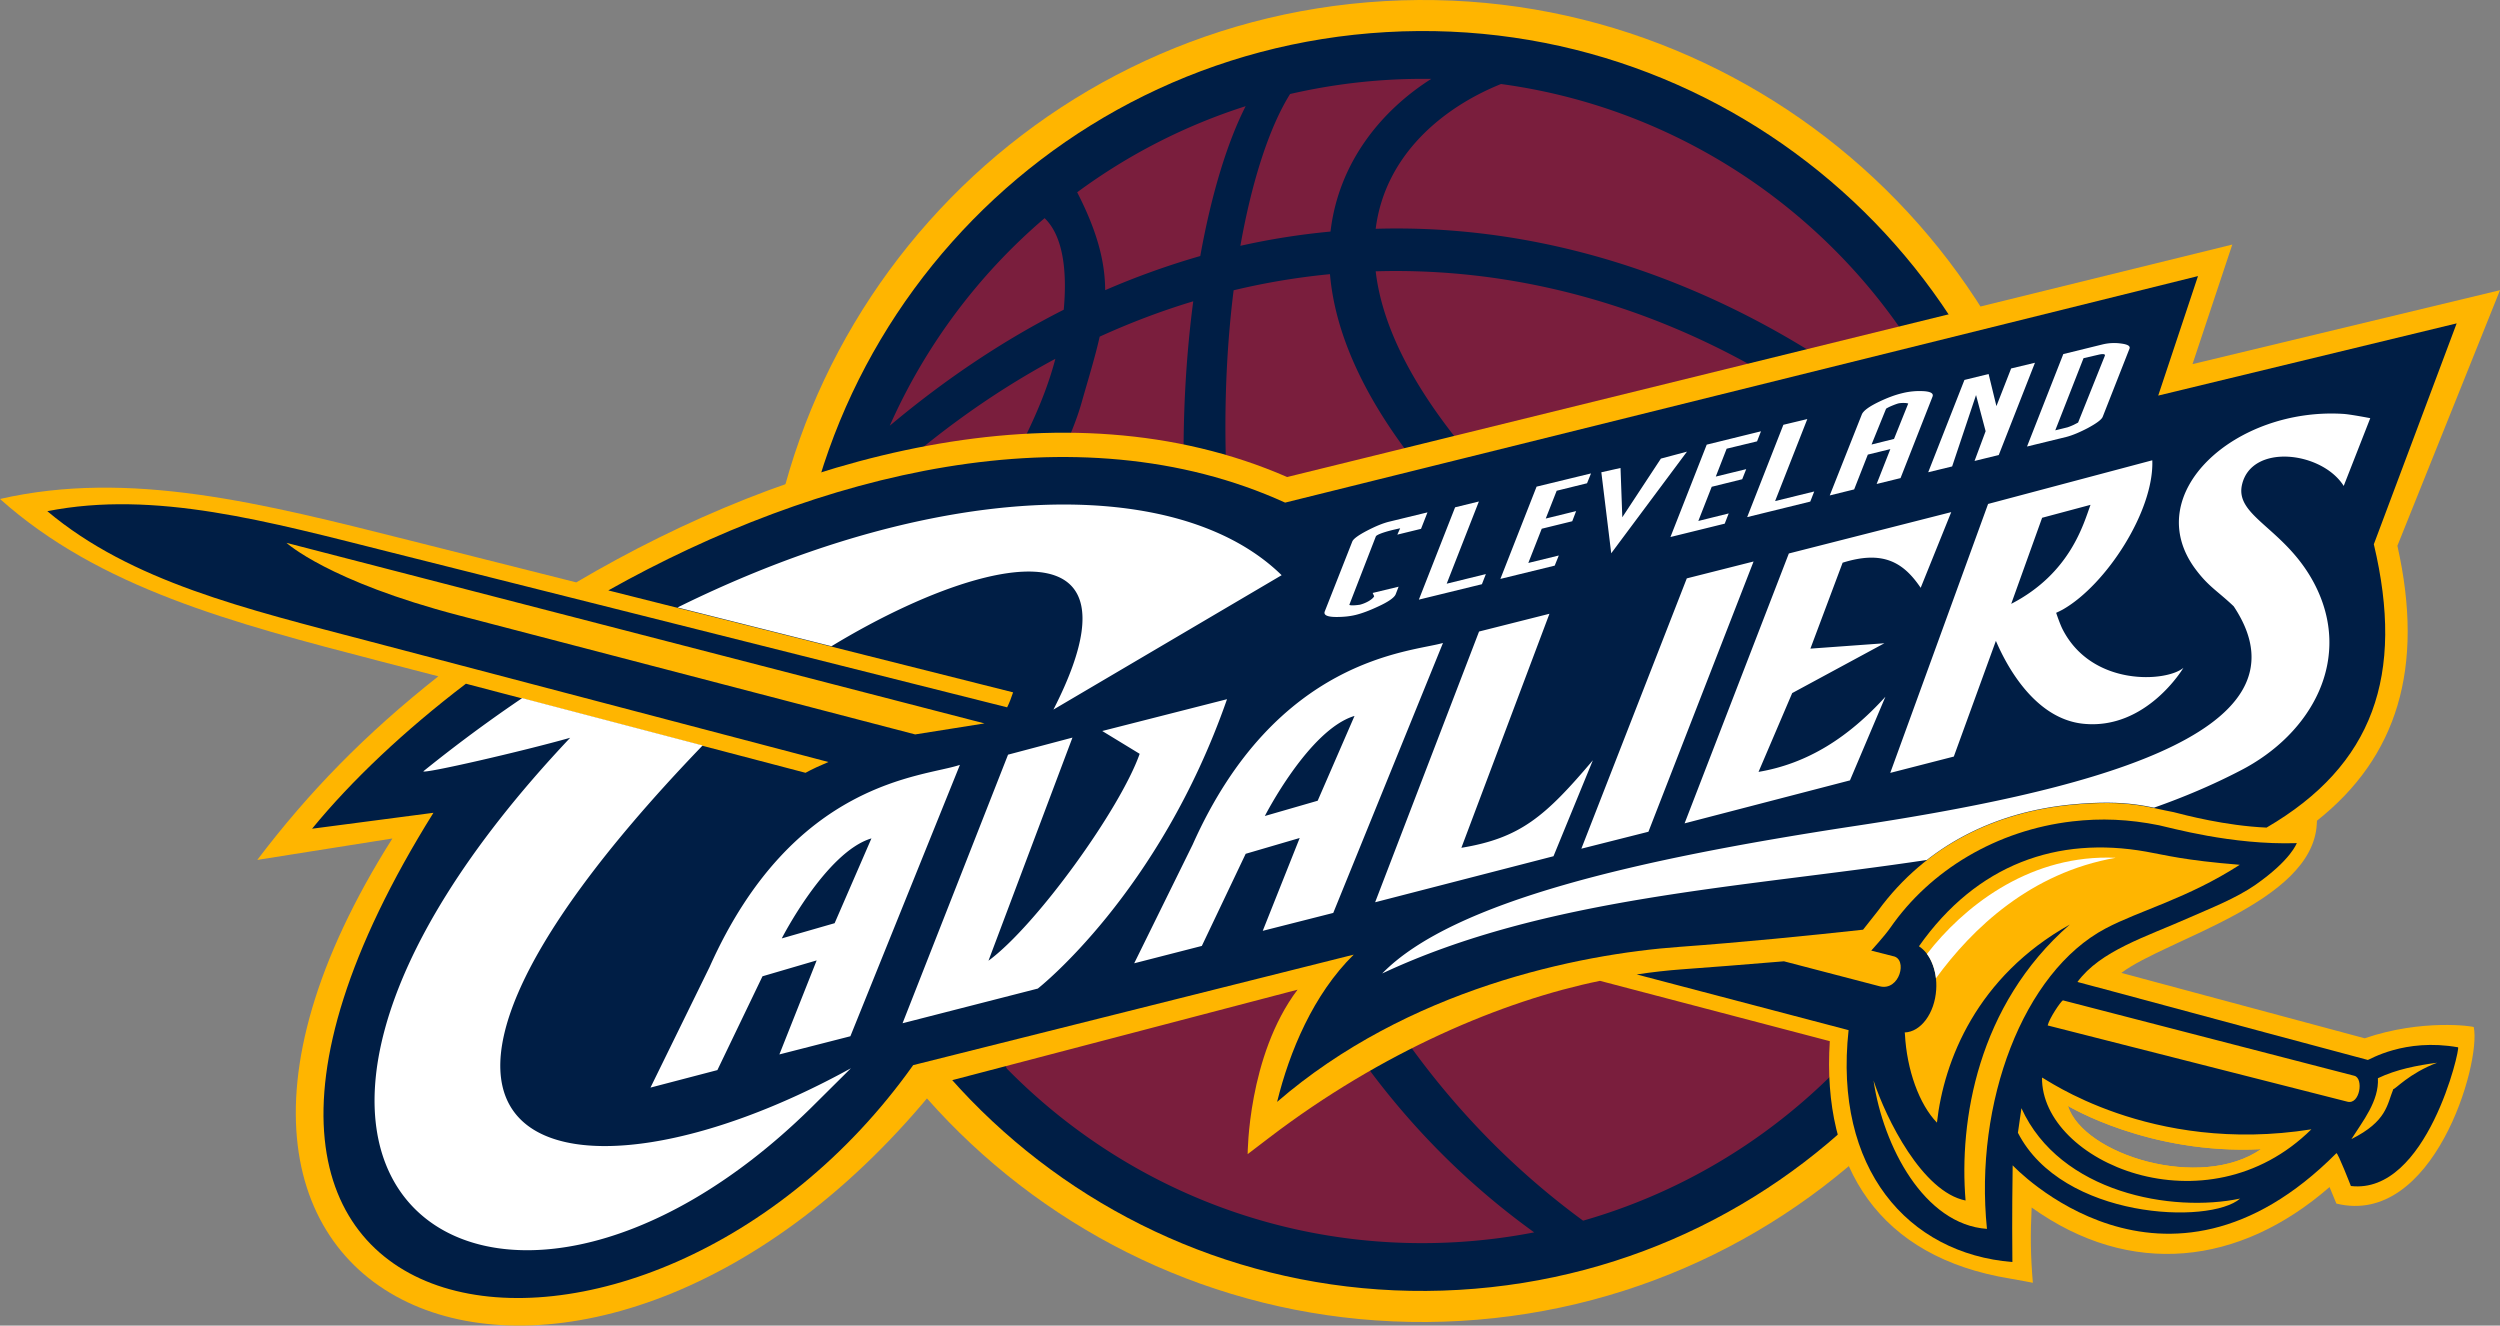 <svg xmlns="http://www.w3.org/2000/svg" xml:space="preserve" width="551.469" height="292.41"><rect width="100%" height="100%" fill="#808080" stroke="none"/><defs><clipPath id="a"><path d="M304.342 720.456c-19.776 8.999-44.223 2.755-63.886-8.288l38.209-9.622a10.4 10.4 0 0 0-.563-1.414l-16.869-5.161a23 23 0 0 1-2.162-1.019l-32.057 8.411c-5.823-4.44-10.793-9.137-14.52-13.689l11.455 1.503c-32.738-52.447 20.208-59.102 45.285-23.819l41.585 10.43c-3.812-3.743-6.066-9.152-7.233-13.899 12.311 10.64 28.373 13.942 38.002 14.635 5.847.424 12.306 1.069 17.308 1.619l1.416 1.794c4.571 6.248 11.201 9.303 18.218 9.991 5.462.523 7.378-.268 9.677-.688 1.07-.274 4.879-1.289 8.776-1.46 10.084 5.88 13.063 14.395 10.128 26.747l7.817 20.848c-.053-.062-19.768-4.806-28.171-6.816l3.755 11.28z"/></clipPath></defs><path d="M305.416.245c80.382-4.625 149.3 56.789 153.933 137.194 4.61 80.368-56.784 149.292-137.182 153.938-80.387 4.61-149.307-56.803-153.931-137.173C163.592 73.799 225.016 4.867 305.416.245" style="fill:#ffb500;fill-opacity:1;fill-rule:evenodd;stroke:none;stroke-width:2.337"/><path d="M321.77 284.53c-76.621 4.414-142.293-54.118-146.716-130.724-4.417-76.62 54.117-142.32 130.742-146.726 76.62-4.414 142.29 54.108 146.707 130.733 4.424 76.608-54.11 142.312-130.732 146.717" style="fill:#001e45;fill-opacity:1;fill-rule:evenodd;stroke:none;stroke-width:2.337"/><path d="M421.087 216.328c-11.096-31.938-47.121-67.21-77.452-96.06-27.159-24.624-38.339-44.67-40.175-60.42 51.236-1.499 101.105 22.828 137.252 66.526.6 3.966.998 7.987 1.234 12.06 1.666 28.625-6.214 55.623-20.859 77.894m-71.878 52.937c-71.668-52.566-84.395-146.882-77.085-205.23a154 154 0 0 1 21.252-3.557c1.505 17.52 12.661 39.304 40.844 64.851 30.854 29.33 68.924 68.107 79.574 101.005-16.312 20.259-38.702 35.516-64.585 42.931m-28.06 4.742c-38.495 2.204-74.001-12.769-99.048-38.283-13.472-26.622-16.08-68.452-6.987-96.371 4.856-14.947 19.06-35.215 23.42-50.355 1.577-5.571 3.054-10.294 4.043-14.737 6.819-3.105 13.703-5.709 20.637-7.796-7.87 59.699 3.685 153.857 75.205 205.38a129 129 0 0 1-17.27 2.162M185.59 153.185a128.3 128.3 0 0 1 4.714-42.79c13.568-13.01 27.834-23.379 42.498-31.247-4.704 17.942-16.741 33.532-23.574 50.33-10.958 26.888-10.633 58.071-4.447 84.26-11.037-17.676-17.92-38.273-19.19-60.553m44.838-105.062c4.375 4.214 4.922 12.58 4.22 20.196-13.011 6.583-25.834 15.073-38.378 25.59a129.06 129.06 0 0 1 34.158-45.786m44.347-24.7c-3.98 7.811-7.527 19.225-10.009 33.052a173 173 0 0 0-20.978 7.534c-.04-6.298-1.73-12.927-6.176-21.593a128.2 128.2 0 0 1 37.163-18.994m31.623-5.815c3.108-.185 6.226-.234 9.324-.206-10.747 6.8-20.405 18.181-22.23 33.68a158 158 0 0 0-19.88 3.143c2.603-14.683 6.515-26.388 10.964-33.488a131 131 0 0 1 21.822-3.129m129.574 88.676C398.9 70.193 351.994 49.028 303.46 50.469c2.06-16.285 14.818-26.771 27.647-31.936 49.003 6.637 89.821 41.106 104.864 87.75" style="fill:#7a1e3d;fill-opacity:1;fill-rule:evenodd;stroke:none;stroke-width:2.337"/><path d="M443.387 282.037c1.693.277 5.037.93 5.037.93-.517-6.07-.562-10.511-.268-16.606 21.817 15.597 45.841 12.81 65.71-4.511l1.509 3.642c21.347 5.256 31.98-30.845 30.307-38.924-.045-.191-11.425-1.865-24.065 2.467l-53.674-14.424c9.827-7.415 42.171-15.51 43.11-32.816l.04-.756c17.649-13.982 23.81-33.65 17.743-60.648l22.633-56.381s-58.453 14.065-67.828 16.31l8.775-26.373-208.488 51.28c-49.463-21.558-109.61-4.623-156.809 23.24l-36.385-9.17c-33.042-8.328-62.112-15.77-90.734-9.229 21.901 19.55 50.9 27.247 83.896 35.803l12.797 3.318c-16.155 12.753-28.553 25.49-39.937 40.497l29.799-4.725C17.792 293.626 130.928 334.1 207.16 239.027l79.063-20.716c-11.005 14.605-11.004 36.277-11.004 36.277l4.785-3.652c24.811-18.938 51.518-30.195 72.934-34.575l50.693 13.307c-1.786 27.937 11.018 47.67 39.756 52.37m12.758-38.098s17.807 10.81 42.613 9.555c-13.346 9.238-39.143 1.286-42.613-9.555" style="fill:#ffb500;fill-opacity:1;fill-rule:evenodd;stroke:none;stroke-width:2.337"/><path d="M416.986 204.646c-1.25 1.803-4.215 5.047-4.215 5.047l4.797 1.221c3.337.559 1.475 7.79-2.94 6.647l-21.11-5.51c-8.217.698-16.814 1.355-22.647 1.783-2.993.222-6.282.58-9.832 1.115l46.736 12.293c-3.334 30.513 13.061 49.29 36.133 51.149-.025-3.104-.107-9.643.06-21.332 0 0 33.264 35.68 71.409-2.676.287-.255 3.197 7.24 3.197 7.24 16.812 1.947 24.209-30.528 23.639-30.598-11.822-2.108-19.638 2.81-19.893 2.79-.187-.01-41.062-11.018-56.144-15.087l-7.918-2.115c5.094-6.91 14.94-9.874 24.795-14.244 4.262-1.897 10.134-4.156 14.513-7.215 7.904-5.54 9.03-9.166 9.088-9.166-14.43.463-28.04-3.467-30.431-3.947-6.647-1.336-12.775-1.585-19.07-.854-16.707 1.941-31.34 10.733-40.167 23.46m35.4 36.637s19.892 13.39 50.616 11.836c-16.53 11.442-46.317 1.592-50.616-11.836" style="fill:#001e45;fill-opacity:1;fill-rule:nonzero;stroke:none;stroke-width:2.337"/><path d="M101.238 135.75c-28.814-7.518-38.044-16.004-38.044-16.004l153.97 39.83-15.29 2.428zm440.67-64.417-65.833 15.93L484.85 60.9l-201.37 49.97c-46.211-21.03-103.344-6.438-149.294 19.368l89.29 22.485c-.39 1.188-.83 2.349-1.315 3.305L86.57 121.927c-27.582-6.937-52.396-13.851-76.134-9.166 18.52 15.552 43.577 21.482 71.1 28.718l101.204 26.61c-1.847.77-3.58 1.573-5.053 2.382l-74.911-19.653C89.168 161.19 77.552 172.17 68.84 182.805l26.771-3.512c-76.505 122.562 47.224 138.114 105.826 55.662l97.177-24.374c-8.906 8.747-14.173 21.387-16.9 32.483 28.772-24.867 66.305-32.581 88.806-34.203 13.667-.99 28.76-2.496 40.447-3.783l3.312-4.193c10.682-14.598 26.173-21.74 42.57-23.347 12.765-1.223 17.242.626 22.615 1.607 2.5.64 11.402 3.013 20.508 3.412 23.566-13.74 30.527-33.64 23.666-62.505z" style="fill:#001e45;fill-opacity:1;fill-rule:nonzero;stroke:none;stroke-width:2.337"/><path d="M450.443 237.695c-.222 18.579 36.21 34.336 59.418 11.418-35.7 5.665-58.95-11.418-59.418-11.418m5.702 6.244s17.807 10.81 42.613 9.555c-13.346 9.238-39.143 1.286-42.613-9.555m63.198-6.634c2.094.537 1.224 6.426-1.52 5.718L451.689 226.2c.38-1.59 2.785-5.16 3.353-5.538zm-25.195 27.084c-6.671 5.814-39.236 4.578-49.02-14.512l.775-5.424c8.504 18.711 33.292 23.102 48.245 19.936m43.465-29.969c-6.195 2.337-9.312 5.95-9.665 5.803-1.414 3.444-1.386 7.109-9.259 11.05 2.484-3.913 6.13-8.419 5.847-13.432 4.08-1.953 8.63-2.825 13.077-3.42m-114.317-25.684c2.48 1.587 4.08 5.322 3.807 9.556-.336 5.263-3.405 9.343-6.952 9.455.028.13.051.215.051.341.412 7.927 3.16 15.527 7.065 19.55 1.512-13.642 8.777-32.213 29.311-43.697-20.42 17.812-24.453 43.39-22.997 60.878-9.535-1.916-17.517-17.991-20.298-26.455 2.136 14.486 11.154 31.746 25.018 32.711-2.846-27.82 7.975-56.64 26.174-66.272 7.498-3.968 18.029-6.59 29.594-14.04-12.395-1-16.297-2.133-20.703-2.911-19.454-3.438-37.247 2.687-50.07 20.884" style="fill:#ffb500;fill-opacity:1;fill-rule:nonzero;stroke:none;stroke-width:2.337"/><path d="m435.89 87.142-5.272 15.75-5.281 1.284 7.992-20.364 5.333-1.309 1.724 7.083 3.246-8.307 5.256-1.26-7.988 20.357-5.34 1.304 2.443-6.565zm-15.741 1.75c-.75-.023-1.225.054-1.412.105-.264.064-.885.279-1.867.71-.437.209-.701.356-.827.459l-3.204 7.892 4.959-1.234 3.138-7.815s-.406-.117-.787-.117m-3.162 10.175-4.968 1.215-3.013 7.677-5.386 1.33 7.062-17.833c.332-.876 1.753-1.844 3.875-2.86 1.748-.837 3.456-1.484 5.096-1.875a15.8 15.8 0 0 1 4.553-.441c1.537.074 2.386.441 2.084 1.215l-7.055 17.968-5.272 1.297zm-23.596-5.363 5.28-1.264-7.105 18.094 8.63-2.12-.871 2.232-13.919 3.424zm-16.91 4.382 11.972-2.947-.867 2.22-6.709 1.622-2.395 6.146 6.712-1.64-.886 2.23-6.726 1.662-2.954 7.542 6.7-1.662-.876 2.255-11.972 2.947zm-37.53 9.263 12.007-2.916-.876 2.17-6.698 1.653-2.411 6.132 6.7-1.645-.856 2.24-6.73 1.65-2.961 7.549 6.723-1.645-.9 2.236-11.985 2.93zm-17.975 4.56 5.248-1.286-7.101 18.134 8.64-2.122-.868 2.237-13.911 3.402zm-21.974 23.747c-1.304.315-2.718.444-4.176.444-1.879 0-2.926-.348-2.601-1.22l6.071-15.417c.243-.637 1.524-1.493 3.235-2.39 1.766-.916 3.379-1.61 4.844-1.98l8.51-2.068-1.422 3.634-5.228 1.279.626-1.41-1.453.332c-1.423.341-2.435.664-3.115.951-.594.26-.771.421-.82.575l-5.822 15.017s-.032.157.919.133c.726-.03 1.161-.112 1.378-.133a8 8 0 0 0 2.017-.832c.704-.435 1.05-.79 1.157-1.056l-.33-.718 5.723-1.38-.647 1.675c-.313.792-1.818 1.769-3.93 2.725-1.819.855-3.492 1.488-4.936 1.839m148.133-37.157 8.002-20.391 8.62-2.122a10.8 10.8 0 0 1 4.132-.206c1.288.164 2.087.49 1.853 1.124l-5.905 15.024c-.253.668-1.507 1.528-3.265 2.482-1.762.925-3.405 1.626-4.825 1.99zm15.898-20.282-3.433.795-6.235 15.916 2.69-.663c.122-.042.533-.164 1.374-.547l.972-.505 5.896-14.725c.208-.519-.785-.381-1.264-.27m-109.799 25.959 4.232-.947.395 10.871 8.511-12.939 5.751-1.533-16.706 22.418z" style="fill:#fff;fill-opacity:1;fill-rule:evenodd;stroke:none;stroke-width:2.337"/><g clip-path="url(#a)" transform="matrix(2.337 0 0 -2.337 -427.733 1794.497)"><path d="M282.458 700.885c12.439 24.31-20.705 9.564-33.372-3.658-36.962-38.565-12.65-45.034 14.261-30.193l-3.795-3.768c-29.91-29.377-62.542-7.246-22.705 34.96-4.519-1.281-13.849-3.426-13.862-3.165 32.454 26.196 68.063 31.193 81.015 18.51zm121.79 21.11c-2.057 3.273-8.728 4.057-9.606.089-.655-2.982 4.05-4.066 6.803-9.253 3.742-7.083-.168-14.223-6.962-17.707-2.631-1.367-5.348-2.511-8.127-3.491a521 521 0 0 1-7.58-2.068c-2.697-.747-3.524-1.225-13.83-2.866-17.52-2.642-36.016-3.472-51.456-10.722 6.713 6.877 24.434 10.816 43.975 13.824 21.518 3.218 44.566 8.572 36.396 20.837-1.541 1.463-2.371 1.849-3.601 3.5-5.324 7.15 3.79 15.322 14.006 14.654.699-.053 2.488-.4 2.488-.4zm-18.068 2.422-15.499-4.121-9.235-25.385 6 1.541 3.971 10.92c.455-1.02 3.098-7.3 8.26-7.824 5.958-.603 9.441 5.281 9.441 5.281-1.566-1.343-8.608-1.813-11.396 3.62-.278.542-.616 1.572-.616 1.572s.425.195.64.318c4.1 2.344 8.616 9.324 8.434 14.078m-5.83-4.204c-.653-1.753-1.878-6.454-7.487-9.347l2.918 8.125zm-13.148-.688-15.328-3.904-9.84-25.474 15.61 4.058 3.345 7.893c-3.466-3.817-7.321-6.308-11.976-7.092l3.178 7.438 8.7 4.703-6.982-.507 3.042 8.111c3.818 1.199 5.745.035 7.368-2.37zm-18.657-4.66-6.303-1.594-9.953-25.515 6.332 1.6zm-19.267-4.934-6.645-1.677-9.809-25.554 16.836 4.345 3.715 9.056c-4.473-5.284-6.83-7.343-12.41-8.26zm-10.05-2.757c-3.047-.881-15.727-1.336-23.62-19.017l-5.525-11.218 6.384 1.639 4.138 8.696 5.1 1.493-3.489-8.764 6.656 1.69zm-20.384-5.307-11.779-3.002 3.534-2.154c-1.826-5.185-9.742-16.203-14.272-19.53l7.928 21.062-6.08-1.612-9.957-25.351 12.766 3.273s11.464 8.953 17.86 27.314m12.035-1.578-3.478-8.006-4.986-1.44s4.161 8.157 8.464 9.446m-37.247-4.62c-3.46-1.177-15.73-1.397-23.624-19.068l-5.584-11.394 6.316 1.652 4.257 8.854 5.114 1.5-3.52-8.876 6.702 1.716zm-8.351-6.94-3.475-8.005-4.99-1.436s4.167 8.162 8.465 9.441" style="fill:#fff;fill-opacity:1;fill-rule:nonzero;stroke:none"/></g><path d="M466.71 189.217s-1.178-.04-1.76-.043c-18.06-.081-31.941 11.025-39.888 21.258 1.028 1.38 1.742 3.276 1.983 5.37 8.008-10.997 20.882-23.311 39.666-26.585" style="fill:#fff;fill-opacity:1;fill-rule:nonzero;stroke:none;stroke-width:2.337"/></svg>